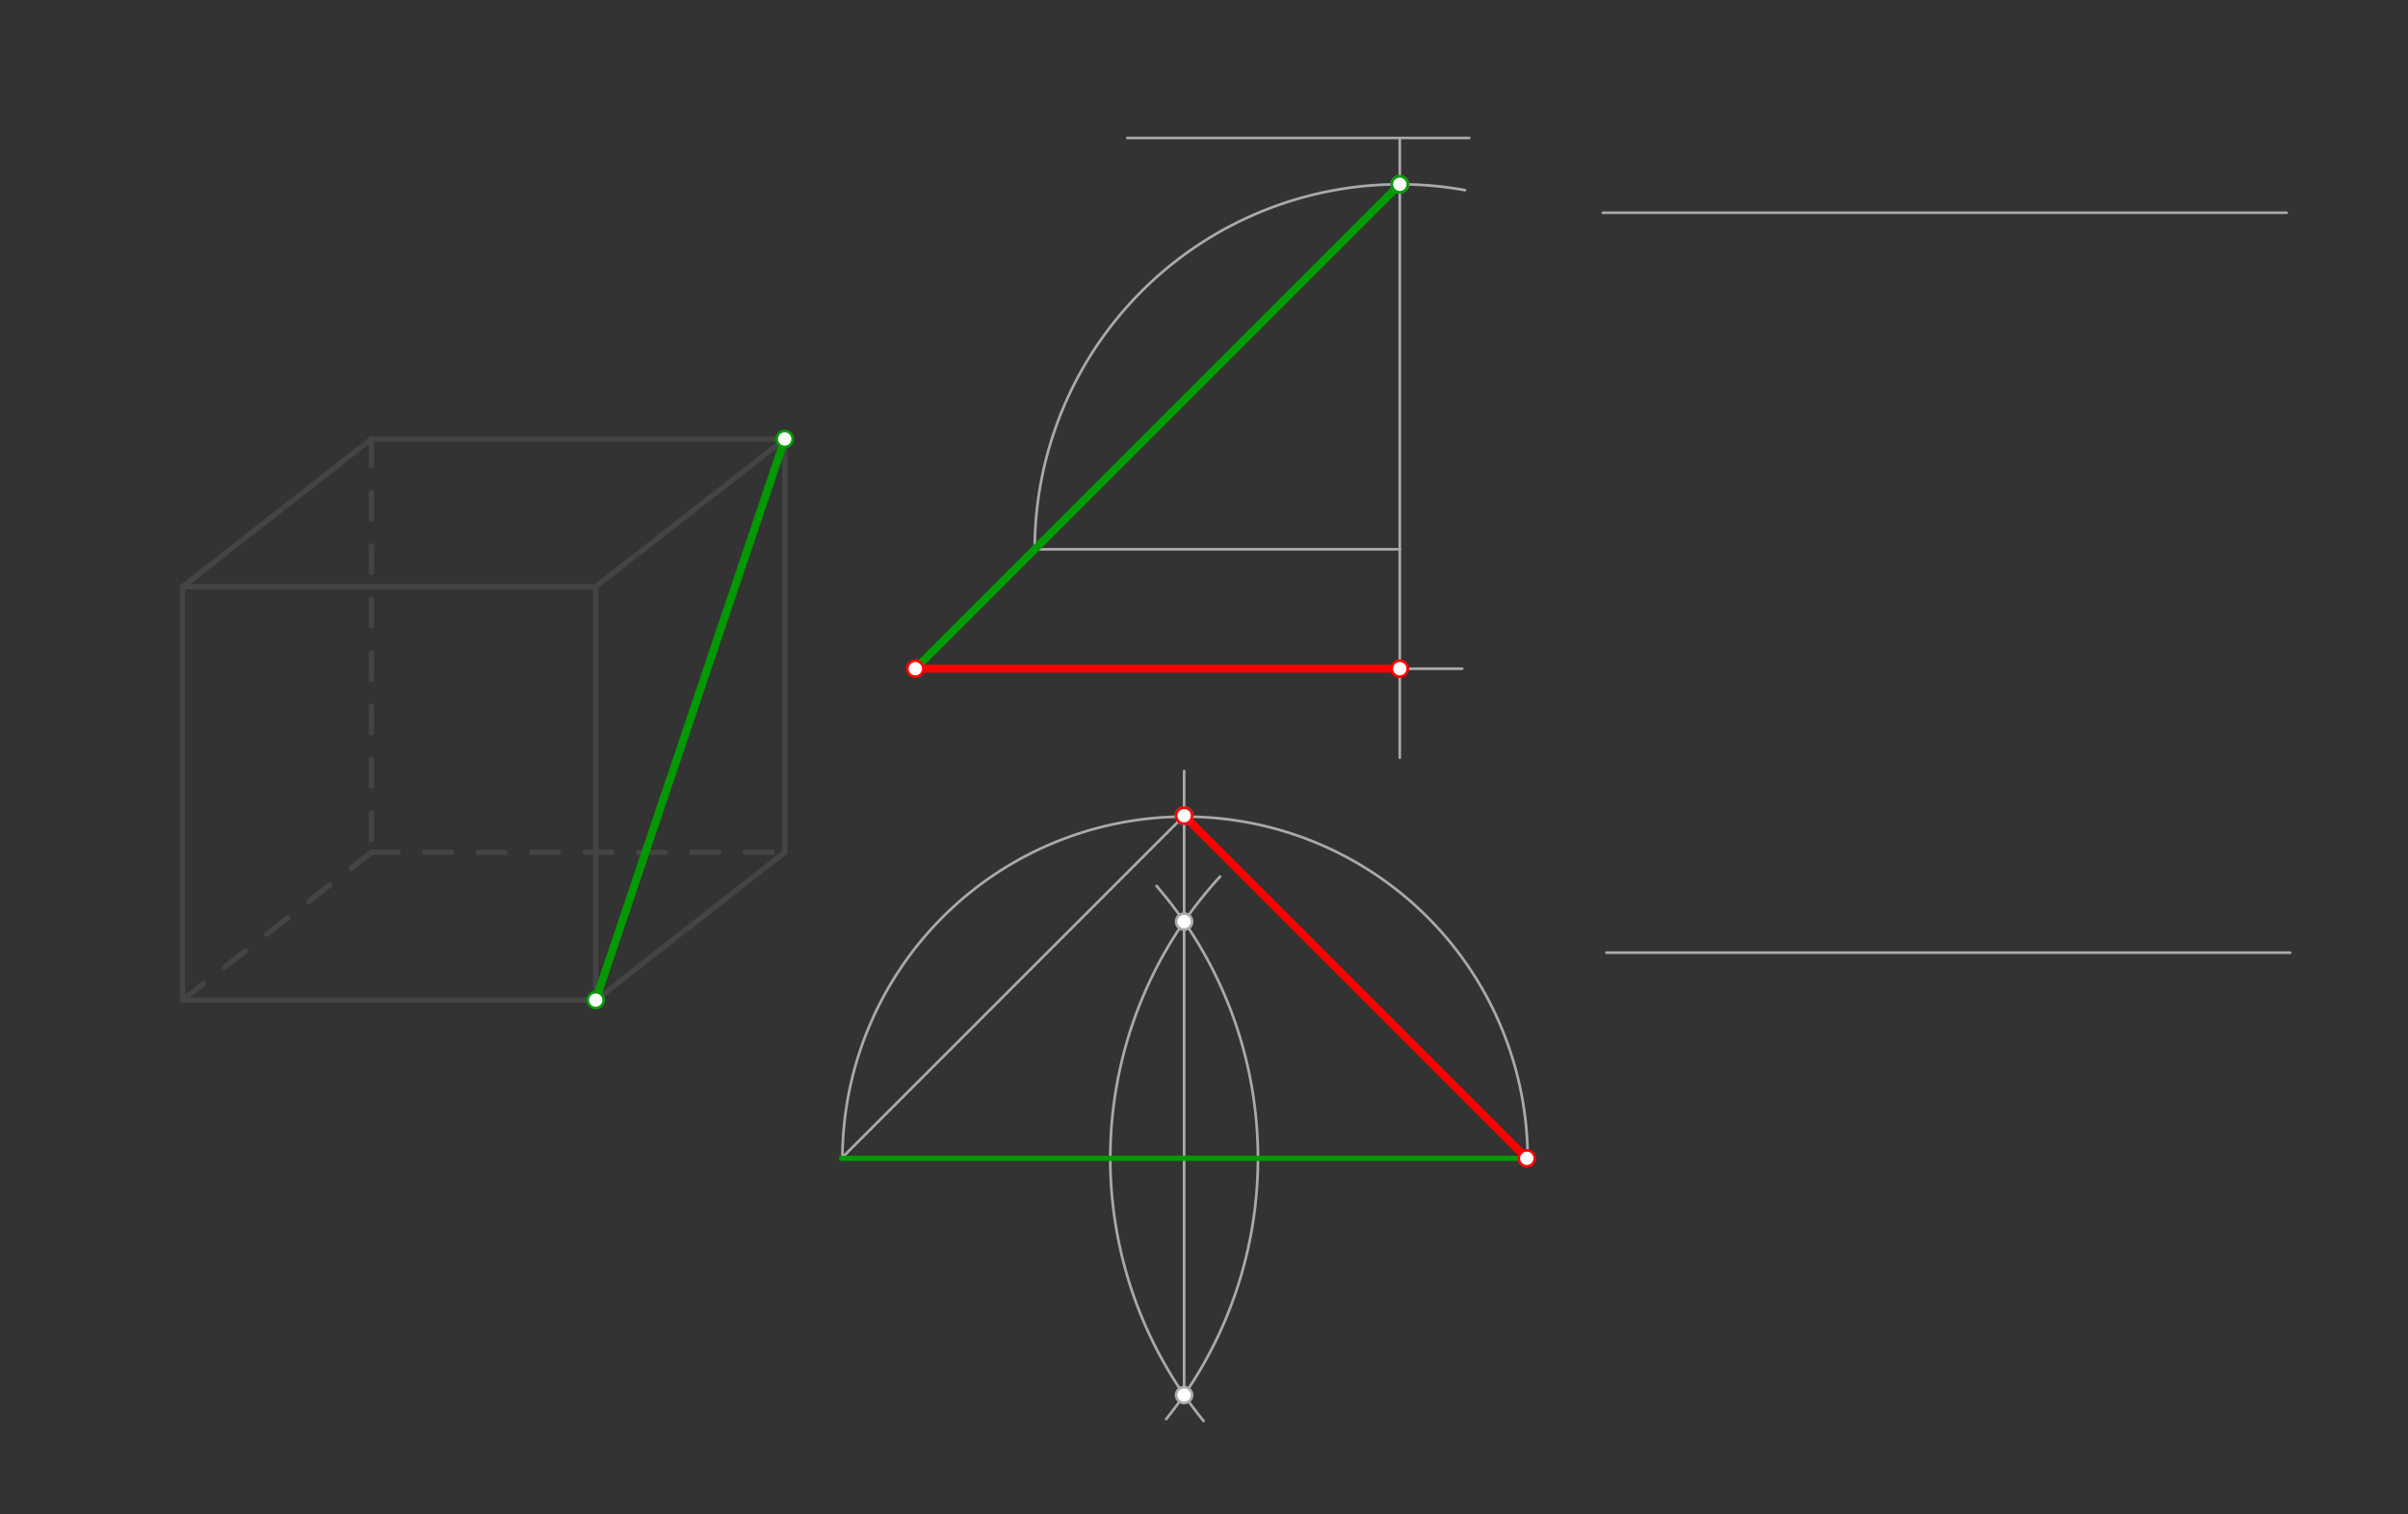 <svg xmlns="http://www.w3.org/2000/svg" class="svg--816" height="100%" preserveAspectRatio="xMidYMid meet" viewBox="0 0 901.417 566.929" width="100%"><rect x="0" y="0" width="901.417" height="566.929" fill="#333333" stroke="none"/><defs><marker id="marker-arrow" markerHeight="16" markerUnits="userSpaceOnUse" markerWidth="24" orient="auto-start-reverse" refX="24" refY="4" viewBox="0 0 24 8"><path d="M 0 0 L 24 4 L 0 8 z" stroke="inherit"></path></marker></defs><g class="aux-layer--949"><g class="element--733"><line stroke="#aaaaaa" stroke-dasharray="none" stroke-linecap="round" stroke-width="1" x1="600" x2="856" y1="79.65" y2="79.65"></line></g><g class="element--733"><line stroke="#aaaaaa" stroke-dasharray="none" stroke-linecap="round" stroke-width="1" x1="387.35" x2="524" y1="205.65" y2="205.65"></line></g><g class="element--733"><line stroke="#aaaaaa" stroke-dasharray="none" stroke-linecap="round" stroke-width="1" x1="422" x2="550" y1="51.65" y2="51.65"></line></g><g class="element--733"><path d="M 387.35 205.65 A 136.65 136.65 0 0 1 548.395 71.195" fill="none" stroke="#aaaaaa" stroke-dasharray="none" stroke-linecap="round" stroke-width="1"></path></g><g class="element--733"><line stroke="#aaaaaa" stroke-dasharray="none" stroke-linecap="round" stroke-width="1" x1="524" x2="524" y1="205.65" y2="52.35"></line></g><g class="element--733"><line stroke="#aaaaaa" stroke-dasharray="none" stroke-linecap="round" stroke-width="1" x1="524" x2="387.35" y1="69" y2="205.65"></line></g><g class="element--733"><line stroke="#aaaaaa" stroke-dasharray="none" stroke-linecap="round" stroke-width="1" x1="524" x2="524" y1="205.65" y2="283.65"></line></g><g class="element--733"><line stroke="#aaaaaa" stroke-dasharray="none" stroke-linecap="round" stroke-width="1" x1="342.65" x2="547.35" y1="250.35" y2="250.35"></line></g><g class="element--733"><line stroke="#aaaaaa" stroke-dasharray="none" stroke-linecap="round" stroke-width="1" x1="601.35" x2="857.319" y1="356.65" y2="356.65"></line></g><g class="element--733"><path d="M 432.948 331.695 A 155.906 155.906 0 0 1 436.547 531.286" fill="none" stroke="#aaaaaa" stroke-dasharray="none" stroke-linecap="round" stroke-width="1"></path></g><g class="element--733"><path d="M 456.734 328.165 A 155.906 155.906 0 0 0 450.567 532.002" fill="none" stroke="#aaaaaa" stroke-dasharray="none" stroke-linecap="round" stroke-width="1"></path></g><g class="element--733"><line stroke="#aaaaaa" stroke-dasharray="none" stroke-linecap="round" stroke-width="1" x1="443.268" x2="443.268" y1="522.272" y2="288.65"></line></g><g class="element--733"><path d="M 315.35 433.65 A 128.268 128.268 0 0 1 571.885 433.65" fill="none" stroke="#aaaaaa" stroke-dasharray="none" stroke-linecap="round" stroke-width="1"></path></g><g class="element--733"><line stroke="#aaaaaa" stroke-dasharray="none" stroke-linecap="round" stroke-width="1" x1="315" x2="443.268" y1="433.65" y2="305.382"></line></g><g class="element--733"><line stroke="#aaaaaa" stroke-dasharray="none" stroke-linecap="round" stroke-width="1" x1="443.268" x2="571.535" y1="305.382" y2="433.65"></line></g></g><g class="main-layer--75a"><g class="element--733"><line stroke="#444444" stroke-dasharray="none" stroke-linecap="round" stroke-width="2" x1="68.35" x2="223" y1="219.65" y2="219.65"></line></g><g class="element--733"><line stroke="#444444" stroke-dasharray="none" stroke-linecap="round" stroke-width="2" x1="68.35" x2="68.35" y1="219.65" y2="374.422"></line></g><g class="element--733"><line stroke="#444444" stroke-dasharray="none" stroke-linecap="round" stroke-width="2" x1="223" x2="223" y1="219.65" y2="374.422"></line></g><g class="element--733"><line stroke="#444444" stroke-dasharray="none" stroke-linecap="round" stroke-width="2" x1="68.35" x2="223" y1="374.422" y2="374.422"></line></g><g class="element--733"><line stroke="#444444" stroke-dasharray="none" stroke-linecap="round" stroke-width="2" x1="68.35" x2="139.011" y1="219.65" y2="164.35"></line></g><g class="element--733"><line stroke="#444444" stroke-dasharray="none" stroke-linecap="round" stroke-width="2" x1="139.011" x2="293.755" y1="164.35" y2="164.35"></line></g><g class="element--733"><line stroke="#444444" stroke-dasharray="none" stroke-linecap="round" stroke-width="2" x1="293.755" x2="223" y1="164.35" y2="219.65"></line></g><g class="element--733"><line stroke="#444444" stroke-dasharray="none" stroke-linecap="round" stroke-width="2" x1="293.755" x2="293.755" y1="164.35" y2="319.122"></line></g><g class="element--733"><line stroke="#444444" stroke-dasharray="none" stroke-linecap="round" stroke-width="2" x1="223" x2="293.755" y1="374.422" y2="319.122"></line></g><g class="element--733"><line stroke="#444444" stroke-dasharray="10" stroke-linecap="round" stroke-width="2" x1="139.011" x2="139.011" y1="164.35" y2="319.122"></line></g><g class="element--733"><line stroke="#444444" stroke-dasharray="10" stroke-linecap="round" stroke-width="2" x1="68.35" x2="139.011" y1="374.422" y2="319.122"></line></g><g class="element--733"><line stroke="#444444" stroke-dasharray="10" stroke-linecap="round" stroke-width="2" x1="139.011" x2="293.755" y1="319.122" y2="319.122"></line></g><g class="element--733"><line stroke="#009900" stroke-dasharray="none" stroke-linecap="round" stroke-width="3" x1="223" x2="293.755" y1="374.422" y2="164.35"></line></g><g class="element--733"><line stroke="#009900" stroke-dasharray="none" stroke-linecap="round" stroke-width="3" x1="524" x2="342.65" y1="69" y2="250.35"></line></g><g class="element--733"><line stroke="#ff0000" stroke-dasharray="none" stroke-linecap="round" stroke-width="3" x1="342.65" x2="524" y1="250.35" y2="250.35"></line></g><g class="element--733"><line stroke="#009900" stroke-dasharray="none" stroke-linecap="round" stroke-width="2" x1="315" x2="571.535" y1="433.65" y2="433.65"></line></g><g class="element--733"><line stroke="#ff0000" stroke-dasharray="none" stroke-linecap="round" stroke-width="3" x1="443.268" x2="571.535" y1="305.382" y2="433.65"></line></g><g class="element--733"><circle cx="223" cy="374.422" r="3" stroke="#009900" stroke-width="1" fill="#ffffff"></circle>}</g><g class="element--733"><circle cx="293.755" cy="164.35" r="3" stroke="#009900" stroke-width="1" fill="#ffffff"></circle>}</g><g class="element--733"><circle cx="524" cy="69" r="3" stroke="#aaaaaa" stroke-width="1" fill="#ffffff"></circle>}</g><g class="element--733"><circle cx="524" cy="69" r="3" stroke="#009900" stroke-width="1" fill="#ffffff"></circle>}</g><g class="element--733"><circle cx="342.65" cy="250.35" r="3" stroke="#ff0000" stroke-width="1" fill="#ffffff"></circle>}</g><g class="element--733"><circle cx="524" cy="250.35" r="3" stroke="#ff0000" stroke-width="1" fill="#ffffff"></circle>}</g><g class="element--733"><circle cx="443.268" cy="345.028" r="3" stroke="#aaaaaa" stroke-width="1" fill="#ffffff"></circle>}</g><g class="element--733"><circle cx="443.268" cy="522.272" r="3" stroke="#aaaaaa" stroke-width="1" fill="#ffffff"></circle>}</g><g class="element--733"><circle cx="443.268" cy="305.382" r="3" stroke="#aaaaaa" stroke-width="1" fill="#ffffff"></circle>}</g><g class="element--733"><circle cx="443.268" cy="305.382" r="3" stroke="#ff0000" stroke-width="1" fill="#ffffff"></circle>}</g><g class="element--733"><circle cx="571.535" cy="433.65" r="3" stroke="#ff0000" stroke-width="1" fill="#ffffff"></circle>}</g></g><g class="snaps-layer--ac6"></g><g class="temp-layer--52d"></g></svg>